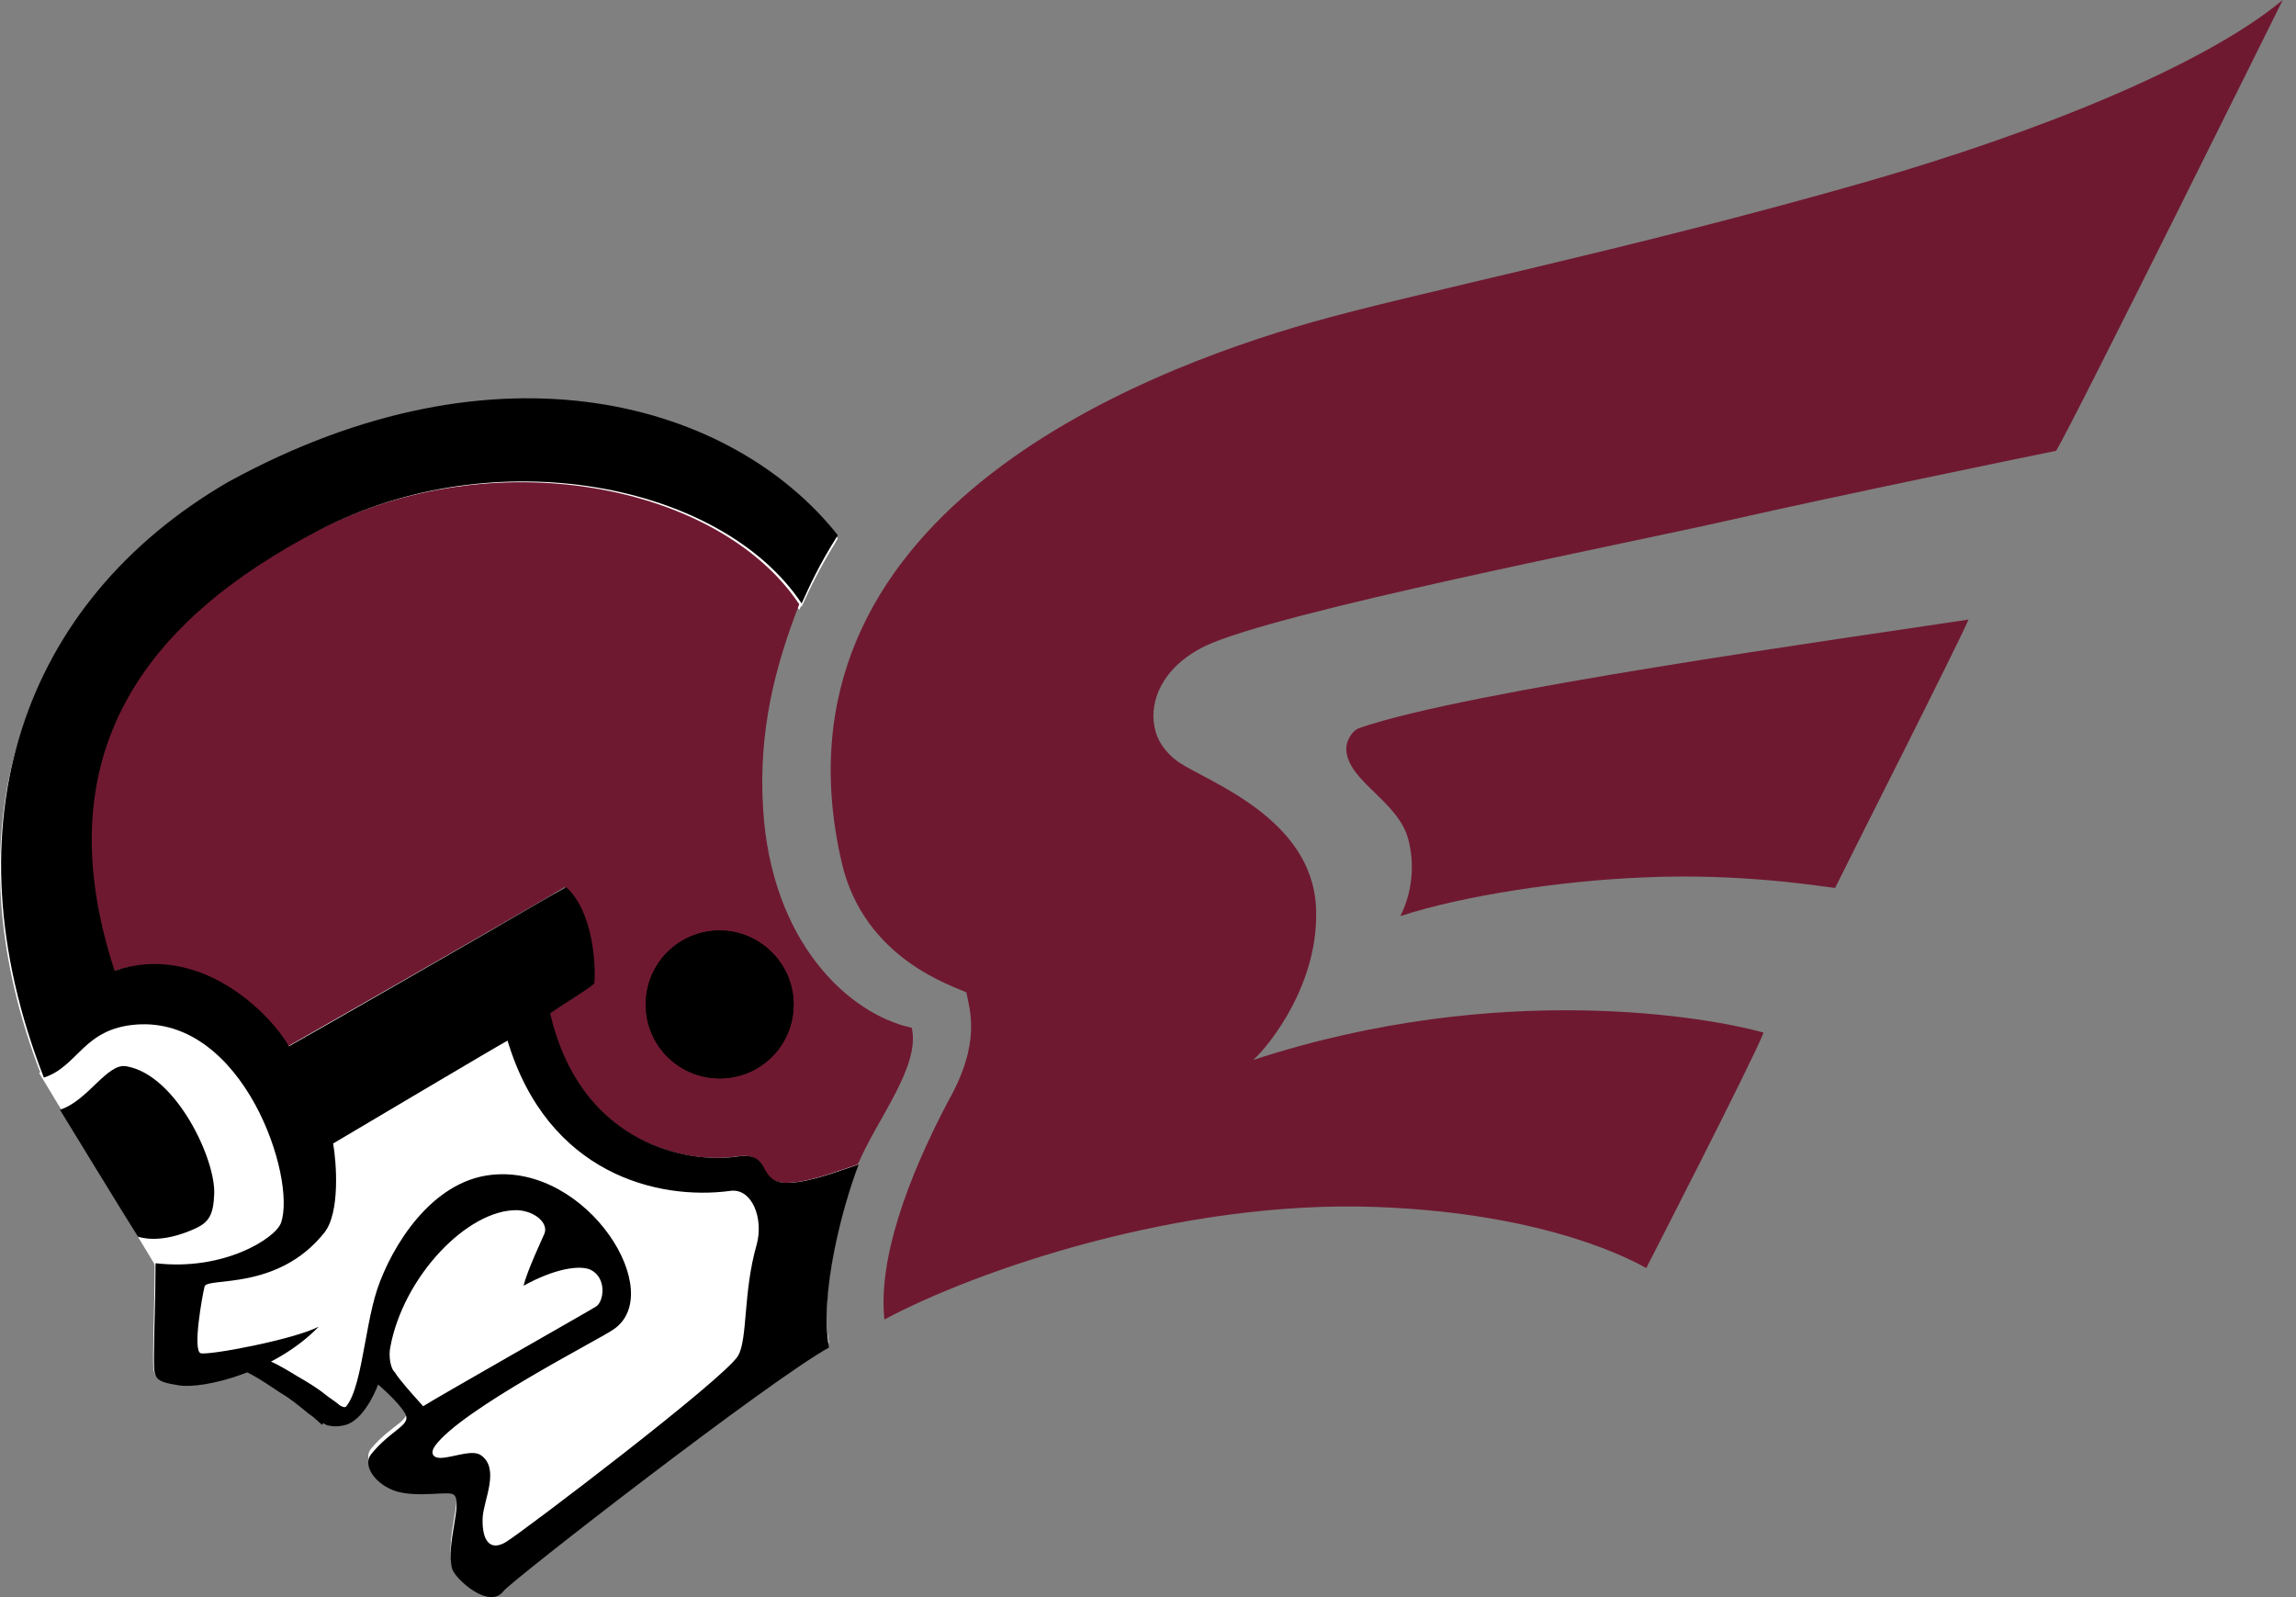<svg width="92" height="64" viewBox="0 0 92 64" fill="none" xmlns="http://www.w3.org/2000/svg">
<rect x="0" y="0" width="92" height="64" fill="#808080" stroke="none"/>
<path fill-rule="evenodd" clip-rule="evenodd" d="M34.312 46.659C33.829 46.788 32.637 47.271 31.897 47.335C31.156 47.432 30.834 47.335 30.544 46.755C30.254 46.176 29.771 46.305 29.288 46.337C27.131 46.562 23.138 45.596 22.011 40.637C22.623 40.219 23.492 39.704 23.782 39.446C23.846 38.77 23.75 36.612 22.655 35.646C22.526 35.711 22.333 35.84 22.075 35.968C19.66 37.353 11.771 41.861 11.546 41.958C10.805 40.702 8.004 37.836 4.59 38.963C1.725 30.301 5.911 25.052 12.737 21.542C19.789 17.936 28.805 19.675 32.026 24.44C32.347 23.732 32.702 22.959 33.474 21.735C29.288 16.519 19.982 13.717 9.066 19.642C0.952 24.312 -2.14 32.909 1.531 42.763C1.596 42.924 1.66 43.052 1.692 43.213C3.077 42.763 3.238 41.249 5.395 41.12C9.71 40.831 11.836 47.239 11.191 48.977C10.966 49.589 8.937 50.877 6.2 50.587C6.2 51.908 6.136 53.453 6.136 54.323C6.136 55.192 6.136 55.289 7.134 55.45C8.132 55.578 10.966 54.902 12.737 53.131C11.739 53.647 8.326 54.291 8.036 54.162C7.714 54.033 8.1 51.908 8.197 51.521C8.293 51.167 11.127 51.715 12.995 49.396C13.639 48.591 13.478 46.594 13.349 45.854C13.735 45.629 19.693 42.151 20.304 41.797C21.914 47.078 26.326 48.14 29.192 47.754C30.061 47.625 30.544 48.849 30.254 49.911C29.707 51.779 29.9 53.647 29.514 54.291C28.999 55.192 20.852 61.278 20.208 61.664C19.564 62.051 19.242 61.6 19.274 60.731C19.306 60.022 19.982 58.799 19.209 58.219C18.887 57.994 18.244 58.251 17.728 58.316C17.213 58.38 17.181 58.09 17.374 57.865C18.437 56.416 23.782 53.743 24.491 53.292C26.712 51.876 23.492 46.755 19.66 47.174C17.245 47.432 15.668 50.008 15.12 51.682C14.54 53.389 14.476 56.255 13.574 56.577C12.222 57.028 13.349 57.317 13.961 57.028C14.701 56.706 15.152 55.45 15.152 55.45C15.152 55.45 16.022 56.19 16.247 56.641C16.473 57.092 15.668 57.253 14.862 58.219C14.508 58.67 15.056 59.443 15.893 59.668C16.794 59.926 17.954 59.636 18.179 59.797C18.566 60.087 17.857 61.761 18.115 62.727C18.211 63.114 19.596 64.369 20.176 63.629C20.498 63.21 30.834 55.289 33.185 54.001C32.766 51.747 33.7 48.333 34.312 46.659Z" fill="white"/>
<path fill-rule="evenodd" clip-rule="evenodd" d="M1.982 42.924L6.491 50.298L7.199 50.33L8.906 50.137L10.258 49.686L11.256 49.01L11.578 48.076L11.482 46.852L11.321 46.176L11.031 45.21L10.741 44.598L10.483 44.018L10.065 43.342L9.743 42.924L9.292 42.408L8.648 41.797L8.197 41.475L7.585 41.153L7.038 40.959L6.491 40.863L6.04 40.831H5.396H4.848L4.108 41.185L2.82 42.054L1.982 42.924Z" fill="white"/>
<path fill-rule="evenodd" clip-rule="evenodd" d="M6.168 50.62L1.563 42.988L2.594 42.602L6.78 50.008L8.712 49.75L9.839 49.428L10.709 48.913L11.256 48.688L11.675 49.171L11.578 49.944L11.095 50.33L9.485 50.748H8.229L7.07 51.038H6.361L6.168 50.62Z" fill="white"/>
<path fill-rule="evenodd" clip-rule="evenodd" d="M10.194 54.645L13.188 56.867L13.865 56.641L14.187 56.158L14.444 55.611L14.702 54.645L14.831 53.743L15.056 52.842L15.41 51.553L15.925 50.459L16.602 49.396L17.535 48.462L18.276 47.818L19.371 47.464L20.466 47.367L21.4 47.657L22.301 48.172L23.203 48.881L23.976 49.654L24.491 50.426L24.845 51.038L24.974 51.65L24.845 52.294L24.523 52.809L23.493 53.486L20.433 55.224L18.534 56.384L17.761 56.867L17.149 57.511L16.956 57.897V58.316L17.246 58.638H17.697L18.308 58.509L18.791 58.444L19.21 58.799L19.178 59.41L19.049 60.151L19.113 61.246L19.339 61.987L19.693 62.18L20.144 62.051L20.82 61.858L21.496 61.214L22.559 60.377L23.621 59.572L24.974 58.605L25.972 57.8L27.421 56.738L28.87 55.546L29.611 54.87L29.933 54.548L30.029 54.13V53.775L30.158 53.099L30.287 52.165L30.416 51.135V50.748L30.609 50.169L30.738 49.686V49.3V48.623L30.577 48.108L30.416 47.754L30.029 47.367L29.514 47.206L28.838 47.045L27.582 47.174L25.972 46.82L24.587 46.176L23.106 45.468L22.462 44.952L21.883 44.244L21.206 43.085L20.884 42.408L20.562 41.346L20.466 40.927L19.371 41.507L17.89 42.408L16.344 43.374L14.831 44.34L13.543 44.984L12.738 45.564L13.221 46.723L12.963 47.818L12.415 49.106L11.804 49.879L10.902 50.555L9.517 51.038H8.648L7.746 51.264L7.553 52.487V53.421V54.162L7.746 54.516L8.133 54.838L8.777 54.774L9.582 54.516L10.001 54.291L10.194 54.645Z" fill="white"/>
<path fill-rule="evenodd" clip-rule="evenodd" d="M34.409 46.594C33.926 46.723 32.734 47.206 31.961 47.271C31.221 47.367 30.899 47.271 30.609 46.691C30.319 46.111 29.836 46.24 29.353 46.273C27.196 46.498 23.203 45.532 22.044 40.573C22.655 40.154 23.525 39.639 23.814 39.382C23.879 38.705 23.782 36.548 22.688 35.55C22.559 35.614 22.366 35.743 22.108 35.872C19.693 37.288 11.771 41.797 11.578 41.893C10.838 40.637 8.036 37.772 4.591 38.898C1.725 30.204 5.911 24.956 12.77 21.413C19.822 17.775 28.902 19.546 32.122 24.311C32.444 23.603 32.799 22.83 33.571 21.575C29.385 16.358 20.047 13.524 9.131 19.449C0.888 24.183 -2.204 33.006 1.757 43.117C3.142 42.666 3.335 41.153 5.46 40.992C9.775 40.702 11.9 47.11 11.256 48.881C11.031 49.492 8.97 50.781 6.233 50.491C6.233 51.811 6.168 53.357 6.168 54.226C6.168 55.096 6.168 55.192 7.167 55.353C8.165 55.482 11.031 54.806 12.77 53.002C11.771 53.518 8.358 54.162 8.036 54.033C7.714 53.904 8.101 51.747 8.197 51.392C8.294 51.038 11.127 51.586 12.995 49.235C13.639 48.43 13.478 46.434 13.349 45.693C13.736 45.467 19.693 41.958 20.337 41.603C21.947 46.884 26.358 47.947 29.256 47.56C30.126 47.432 30.609 48.655 30.319 49.718C29.772 51.586 29.965 53.453 29.578 54.13C29.063 55.031 20.916 61.149 20.272 61.536C19.628 61.922 19.306 61.471 19.339 60.57C19.371 59.861 20.047 58.605 19.274 58.058C18.952 57.833 18.308 58.09 17.793 58.155C17.278 58.219 17.246 57.929 17.439 57.704C18.501 56.255 23.879 53.55 24.555 53.131C26.777 51.682 23.557 46.562 19.693 46.981C17.278 47.239 15.7 49.815 15.12 51.521C14.541 53.228 14.476 56.126 13.575 56.416C12.222 56.867 13.349 57.156 13.961 56.867C14.702 56.544 15.152 55.289 15.152 55.289C15.152 55.289 16.022 56.029 16.247 56.48C16.473 56.931 15.668 57.092 14.863 58.058C14.508 58.509 15.056 59.282 15.893 59.507C16.795 59.765 17.986 59.475 18.179 59.636C18.566 59.926 17.857 61.6 18.115 62.566C18.212 62.953 19.596 64.208 20.176 63.468C20.498 63.049 30.866 55.096 33.217 53.807C32.831 51.714 33.765 48.269 34.409 46.594Z" fill="white"/>
<path fill-rule="evenodd" clip-rule="evenodd" d="M91.468 0C88.377 2.576 81.776 5.281 74.692 7.31C64.999 10.079 56.756 11.721 52.569 12.912C45.55 14.909 30.512 20.737 33.732 34.584C34.634 38.448 38.208 39.51 38.723 39.768C38.852 40.476 39.335 41.764 37.983 44.147C36.34 47.271 35.181 50.491 35.439 52.874C39.11 50.91 47.289 48.076 55.146 48.366C62.133 48.623 65.546 50.587 65.965 50.813C65.965 50.813 70.248 42.473 70.666 41.378C68.606 40.798 60.169 39.221 50.219 42.473C50.895 41.861 52.892 39.349 52.73 36.322C52.537 32.78 48.416 31.331 47.256 30.559C46.967 30.365 46.387 29.882 46.258 29.11C46.065 28.143 46.516 26.759 48.287 25.889C51.217 24.505 65.096 21.8 69.346 20.834C73.597 19.868 81.743 18.194 82.388 18.065C83.064 16.97 91.468 0 91.468 0Z" fill="#6F1931"/>
<path fill-rule="evenodd" clip-rule="evenodd" d="M32.026 24.215C28.805 19.385 19.757 17.614 12.673 21.285C5.814 24.827 1.628 30.14 4.494 38.931C7.939 37.772 10.741 40.67 11.481 41.958C11.707 41.829 21.464 36.258 22.623 35.55C23.75 36.548 23.846 38.705 23.782 39.414C23.492 39.671 22.623 40.187 22.011 40.605C23.17 45.629 27.163 46.595 29.321 46.369C29.804 46.305 30.287 46.208 30.576 46.788C30.866 47.367 31.188 47.464 31.929 47.367C32.702 47.271 33.893 46.82 34.376 46.659C35.149 44.824 36.888 42.73 36.534 41.185C33.99 40.637 30.898 37.739 30.576 32.394C30.383 29.303 31.059 26.695 32.026 24.215Z" fill="#6F1931"/>
<path fill-rule="evenodd" clip-rule="evenodd" d="M34.409 46.659C33.926 46.82 32.734 47.271 31.961 47.367C31.221 47.464 30.899 47.367 30.609 46.788C30.319 46.208 29.836 46.305 29.353 46.369C27.196 46.594 23.203 45.629 22.044 40.605C22.655 40.187 23.525 39.671 23.814 39.414C23.879 38.705 23.782 36.548 22.688 35.55C22.559 35.614 22.366 35.743 22.108 35.872C19.693 37.288 11.771 41.829 11.578 41.925C10.838 40.637 8.036 37.739 4.591 38.898C1.725 30.14 5.911 24.827 12.77 21.253C19.822 17.582 28.902 19.353 32.122 24.183C32.444 23.474 32.799 22.669 33.571 21.446C29.385 16.165 20.047 13.331 9.131 19.32C0.888 24.118 -2.204 33.006 1.757 43.181C3.142 42.73 3.335 41.217 5.46 41.056C9.775 40.734 11.9 47.239 11.256 49.01C11.031 49.621 8.97 50.942 6.233 50.62C6.233 51.94 6.168 53.518 6.168 54.387C6.168 55.257 6.168 55.353 7.167 55.514C8.165 55.675 11.031 54.967 12.77 53.163C11.771 53.679 8.358 54.323 8.036 54.226C7.714 54.097 8.101 51.94 8.197 51.553C8.294 51.167 11.127 51.747 12.995 49.396C13.639 48.591 13.478 46.562 13.349 45.822C13.736 45.596 19.693 42.054 20.337 41.7C21.947 47.045 26.358 48.108 29.256 47.722C30.126 47.593 30.609 48.816 30.319 49.879C29.772 51.779 29.965 53.647 29.578 54.323C29.063 55.224 20.916 61.407 20.272 61.793C19.628 62.18 19.306 61.729 19.339 60.827C19.371 60.119 20.047 58.863 19.274 58.316C18.952 58.09 18.308 58.348 17.793 58.412C17.278 58.477 17.246 58.187 17.439 57.929C18.501 56.48 23.879 53.743 24.555 53.292C26.777 51.843 23.557 46.659 19.693 47.078C17.278 47.335 15.7 49.943 15.12 51.65C14.541 53.389 14.476 56.287 13.575 56.577C12.222 57.028 13.349 57.317 13.961 57.06C14.702 56.738 15.152 55.482 15.152 55.482C15.152 55.482 16.022 56.223 16.247 56.673C16.473 57.124 15.668 57.285 14.863 58.283C14.508 58.734 15.056 59.507 15.893 59.765C16.795 60.022 17.986 59.733 18.179 59.894C18.566 60.183 17.857 61.858 18.115 62.856C18.212 63.242 19.596 64.53 20.176 63.758C20.498 63.339 30.866 55.289 33.217 54.001C32.831 51.811 33.765 48.333 34.409 46.659Z" fill="black"/>
<path fill-rule="evenodd" clip-rule="evenodd" d="M31.8 40.251C31.8 41.893 30.48 43.213 28.838 43.213C27.196 43.213 25.875 41.893 25.875 40.251C25.875 38.609 27.196 37.288 28.838 37.288C30.448 37.288 31.8 38.609 31.8 40.251Z" fill="black"/>
<path fill-rule="evenodd" clip-rule="evenodd" d="M2.401 44.469C3.528 44.115 4.301 42.569 5.074 42.73C7.07 43.085 8.648 46.466 8.583 47.85C8.551 48.655 8.39 48.977 7.811 49.235C7.392 49.428 6.394 49.815 5.524 49.557C5.138 48.945 2.401 44.469 2.401 44.469Z" fill="black"/>
<path fill-rule="evenodd" clip-rule="evenodd" d="M16.956 56.351C17.278 56.126 23.686 52.487 23.879 52.358C24.201 52.165 24.33 51.199 23.654 50.877C23.203 50.684 22.204 50.845 20.981 51.521C21.11 50.942 21.754 49.589 21.818 49.428C21.979 49.01 21.432 48.526 20.723 48.494C18.727 48.462 16.151 51.167 15.636 54.001C15.571 54.323 15.636 54.838 15.829 54.999C15.957 55.257 16.956 56.351 16.956 56.351Z" fill="white"/>
<path fill-rule="evenodd" clip-rule="evenodd" d="M54.47 29.174C58.688 27.693 74.016 25.567 78.878 24.827C78.491 25.761 73.855 34.906 73.532 35.582C73.146 35.55 69.829 34.97 65.804 35.163C62.616 35.292 58.688 35.872 56.112 36.709C56.595 35.743 56.691 34.648 56.434 33.65C56.047 32.136 54.115 31.363 53.954 30.14C53.89 29.721 54.18 29.27 54.47 29.174Z" fill="#6F1931"/>
<path fill-rule="evenodd" clip-rule="evenodd" d="M31.8 40.251C31.8 41.893 30.48 43.213 28.838 43.213C27.196 43.213 25.875 41.893 25.875 40.251C25.875 38.609 27.196 37.288 28.838 37.288C30.448 37.288 31.8 38.609 31.8 40.251Z" fill="black"/>
<path d="M8.777 54.677C9.678 54.709 10.483 55.321 11.224 55.804C11.611 56.029 11.965 56.319 12.319 56.609C12.705 56.931 13.156 56.963 13.639 56.899C13.832 56.867 14.315 56.77 14.348 56.545C14.412 56.319 13.961 56.384 13.832 56.384C13.897 56.384 13.8 56.384 13.768 56.384C13.671 56.351 13.607 56.319 13.543 56.255C13.382 56.126 13.22 56.029 13.059 55.901C12.705 55.611 12.319 55.385 11.932 55.16C11.192 54.709 10.451 54.258 9.55 54.194C9.26 54.194 8.906 54.258 8.68 54.419C8.519 54.516 8.551 54.677 8.777 54.677Z" fill="black"/>
<path d="M12.287 56.545L12.898 57.092L13.124 56.867L12.287 56.545Z" fill="black"/>
</svg>
